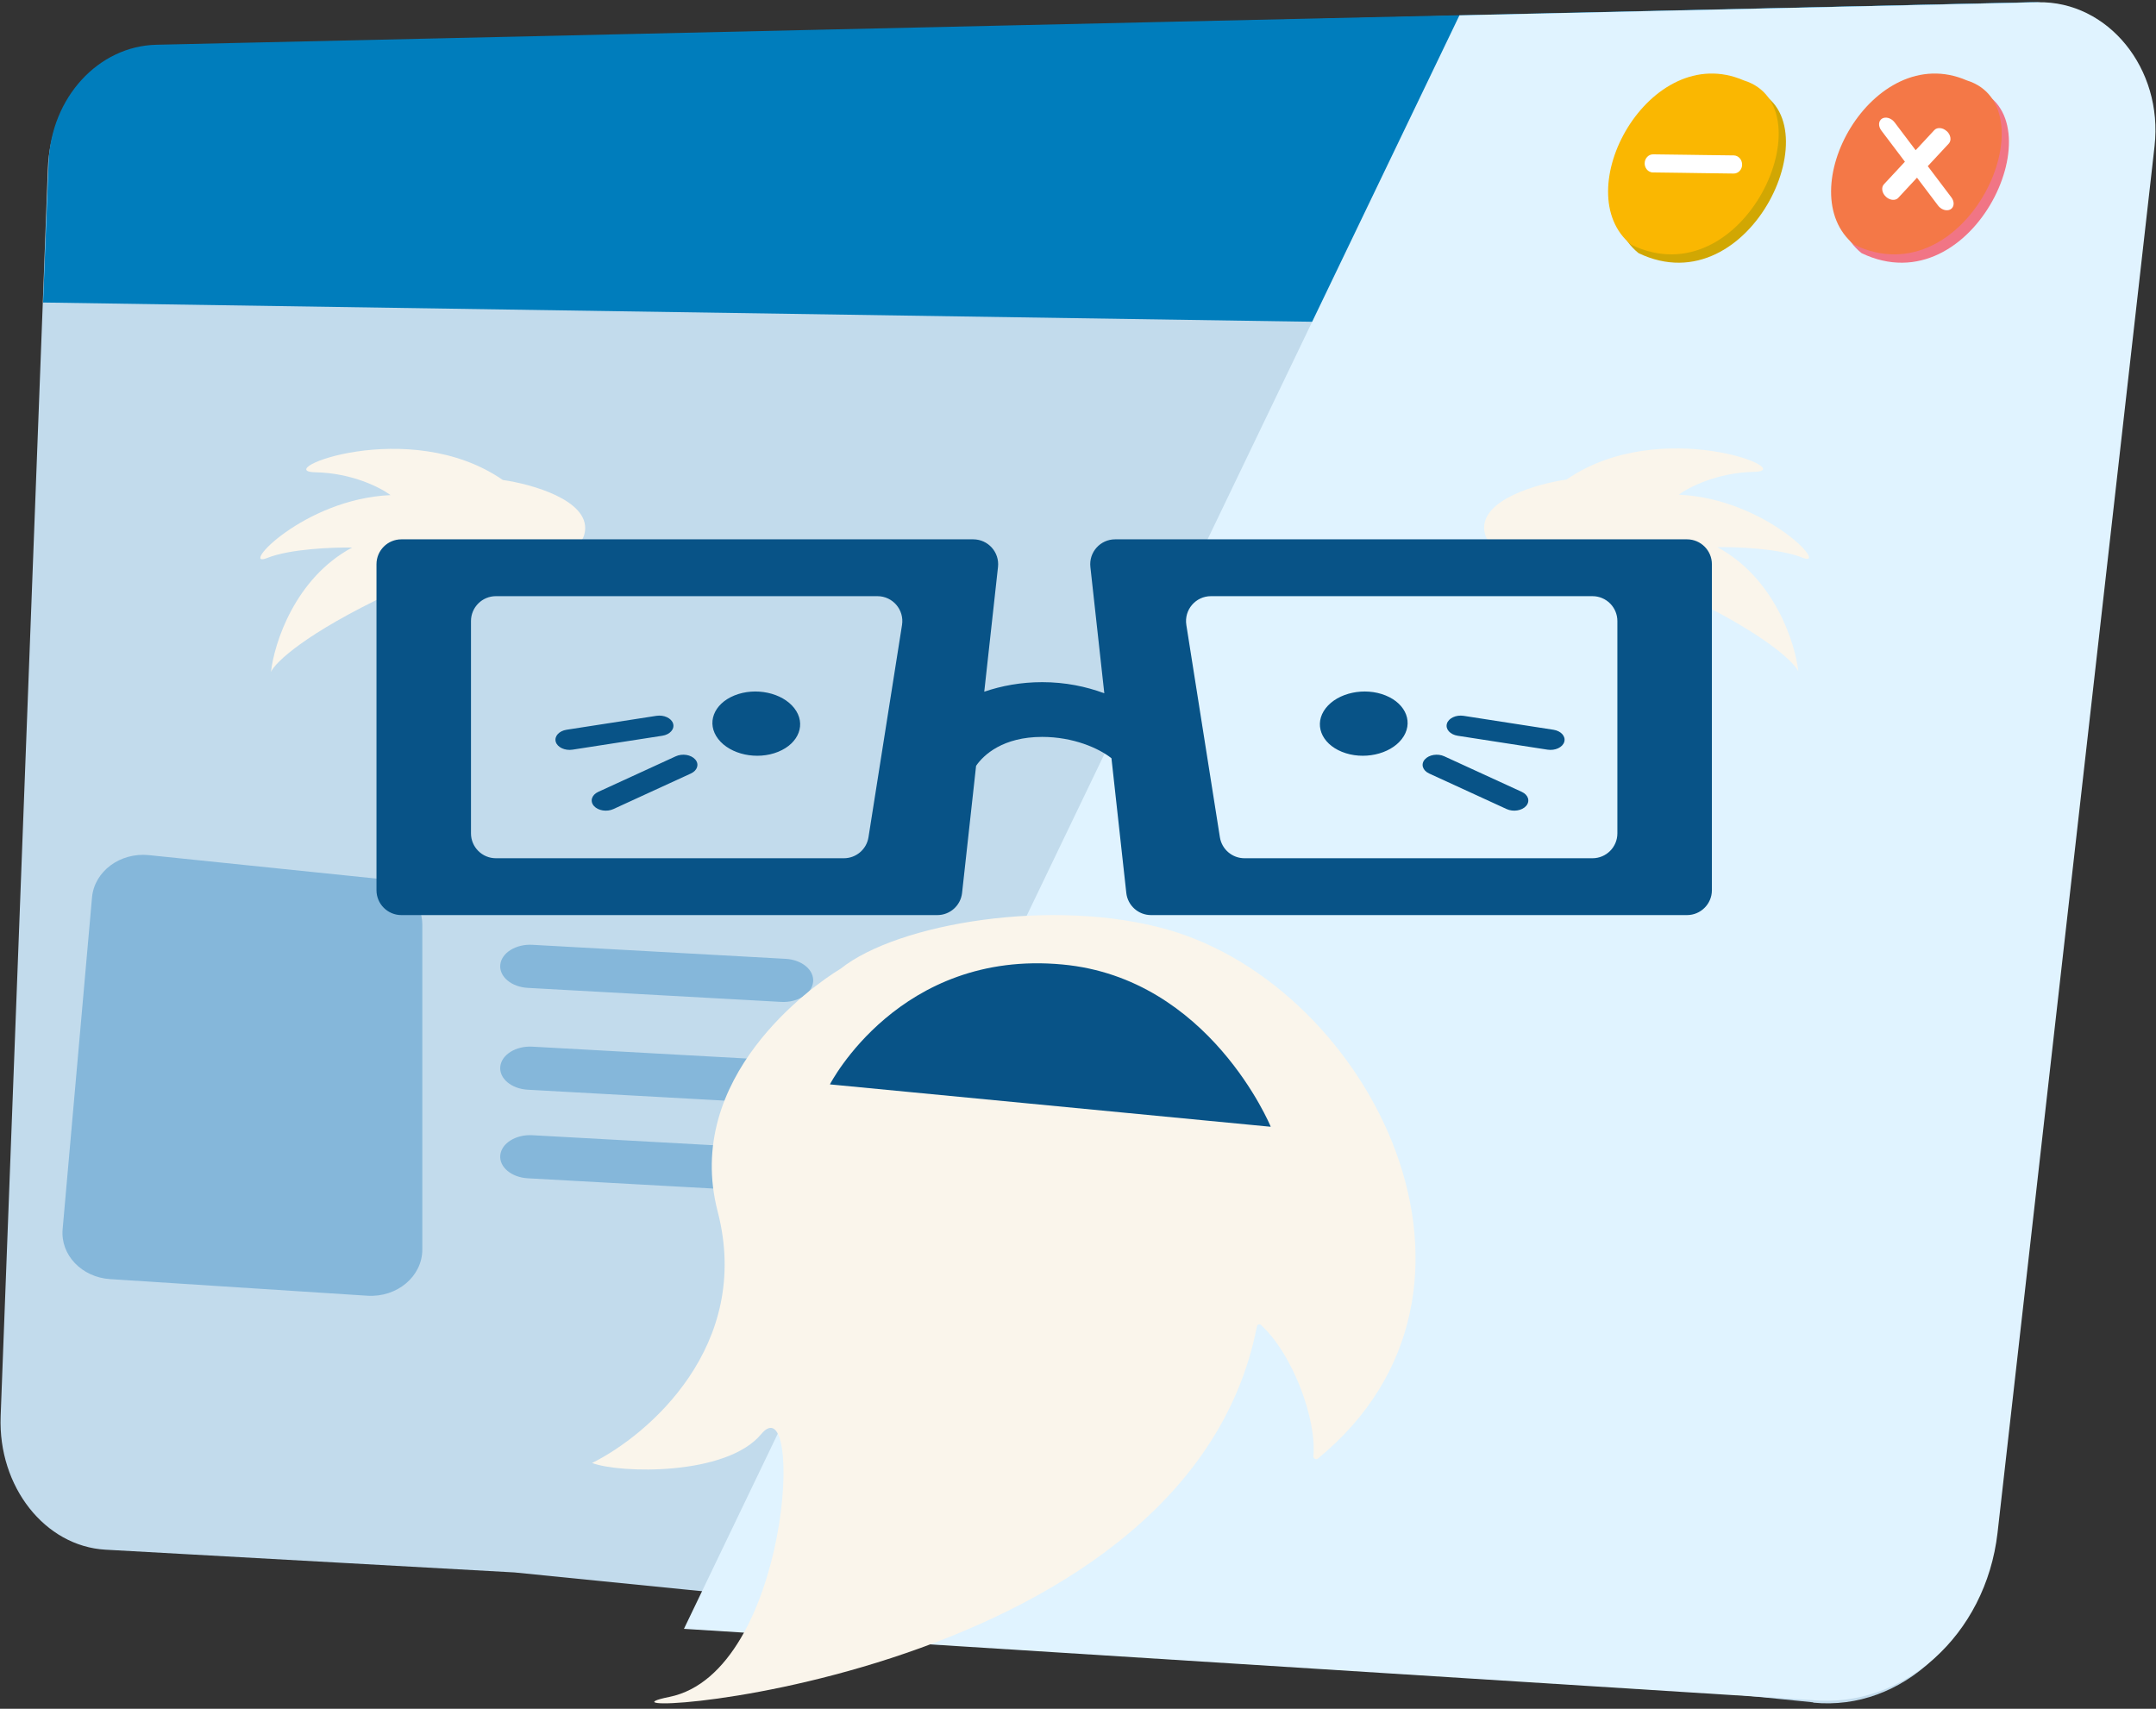 <svg width="164" height="130" viewBox="0 0 164 130" fill="none" xmlns="http://www.w3.org/2000/svg">
    <rect x="0" y="0" width="164" height="130" fill="#333333" stroke="none"/>
    <path
        d="M137.915 129.512L39.129 119.629L8.023 117.899C3.415 117.637 -0.155 113.102 0.049 107.754L3.641 12.833C3.821 7.695 7.436 3.632 11.841 3.527L154.451 0.172C159.579 0.041 163.577 5.231 162.945 11.129L151.514 116.798C150.678 124.583 144.669 130.193 137.938 129.538L137.915 129.512Z"
        fill="#C2DBEC" />
    <path
        d="M11.894 3.405C7.49 3.506 3.877 7.422 3.696 12.374L3.279 23.015L161.296 25.414L162.944 10.732C163.576 5.047 159.579 0.045 154.453 0.172L11.894 3.405Z"
        fill="#007DBC" />
    <g style="mix-blend-mode:multiply">
        <path
            d="M155.015 0.171L111.015 1.166L52.026 123.921L137.76 129.339C144.794 130.02 151.049 124.392 151.946 116.619L163.891 11.112C164.551 5.223 160.35 0.066 155.015 0.171Z"
            fill="#E0F3FF" />
    </g>
    <path fill-rule="evenodd" clip-rule="evenodd"
        d="M150.16 6.752C142.993 3.645 136.633 15.251 141.602 19.258C150.195 23.381 156.672 8.766 150.16 6.752Z"
        fill="#F17585" />
    <path fill-rule="evenodd" clip-rule="evenodd"
        d="M149.609 6.117C142.442 3.01 136.083 14.617 141.052 18.623C149.645 22.746 156.122 8.132 149.609 6.117Z"
        fill="#F47847" />
    <path
        d="M148.084 9.982C147.784 9.699 147.358 9.664 147.138 9.898L145.717 11.428L144.116 9.308C143.865 8.979 143.44 8.856 143.162 9.023C142.882 9.196 142.859 9.598 143.103 9.923L144.901 12.303L143.303 14.022C143.084 14.256 143.149 14.683 143.453 14.964C143.664 15.163 143.939 15.242 144.156 15.188C144.248 15.166 144.336 15.121 144.398 15.048L145.82 13.518L147.421 15.637C147.63 15.912 147.963 16.047 148.234 15.98C148.287 15.967 148.333 15.95 148.379 15.922C148.66 15.748 148.682 15.347 148.439 15.022L146.64 12.641L148.238 10.923C148.457 10.688 148.393 10.261 148.089 9.98L148.084 9.982Z"
        fill="white" />
    <path fill-rule="evenodd" clip-rule="evenodd"
        d="M133.197 6.752C126.03 3.645 119.67 15.251 124.639 19.258C133.232 23.381 139.709 8.766 133.197 6.752Z"
        fill="#D1A703" />
    <path fill-rule="evenodd" clip-rule="evenodd"
        d="M132.646 6.117C125.479 3.01 119.12 14.617 124.088 18.623C132.682 22.746 139.159 8.132 132.646 6.117Z"
        fill="#FAB701" />
    <path
        d="M131.884 11.823C132.234 11.829 132.52 12.142 132.515 12.519L132.519 12.522C132.518 12.902 132.224 13.209 131.874 13.203L129.318 13.169L128.011 13.149L125.736 13.119C125.631 13.122 125.531 13.09 125.445 13.041C125.242 12.925 125.102 12.69 125.105 12.423C125.106 12.043 125.401 11.736 125.75 11.742L128.306 11.775L129.609 11.794L131.884 11.823Z"
        fill="white" />
    <path fill-rule="evenodd" clip-rule="evenodd"
        d="M42.275 56.439C42.151 56.02 42.52 55.608 43.099 55.518L49.929 54.46C50.508 54.37 51.078 54.636 51.202 55.055C51.326 55.474 50.958 55.886 50.379 55.975L43.549 57.034C42.97 57.124 42.4 56.857 42.275 56.439Z"
        fill="#085387" />
    <path fill-rule="evenodd" clip-rule="evenodd"
        d="M45.176 61.315C44.859 60.953 45.007 60.474 45.507 60.245L51.404 57.538C51.903 57.308 52.566 57.415 52.883 57.777C53.201 58.138 53.053 58.617 52.553 58.847L46.656 61.554C46.156 61.783 45.494 61.676 45.176 61.315Z"
        fill="#085387" />
    <ellipse cx="3.123" cy="2.712" rx="3.123" ry="2.712"
        transform="matrix(0.927 -0.375 0.612 0.791 52.973 54.079)" fill="#085387" />
    <path fill-rule="evenodd" clip-rule="evenodd"
        d="M118.989 56.439C119.113 56.02 118.744 55.608 118.165 55.519L111.335 54.46C110.756 54.37 110.186 54.637 110.062 55.055C109.938 55.474 110.306 55.886 110.885 55.976L117.716 57.034C118.295 57.124 118.865 56.858 118.989 56.439Z"
        fill="#085387" />
    <path fill-rule="evenodd" clip-rule="evenodd"
        d="M116.088 61.315C116.405 60.953 116.257 60.474 115.758 60.245L109.861 57.538C109.361 57.308 108.698 57.415 108.381 57.777C108.063 58.138 108.211 58.617 108.711 58.847L114.608 61.554C115.108 61.783 115.77 61.676 116.088 61.315Z"
        fill="#085387" />
    <ellipse cx="3.123" cy="2.712" rx="3.123" ry="2.712"
        transform="matrix(-0.927 -0.375 -0.612 0.791 108.291 54.079)" fill="#085387" />
    <path
        d="M6.999 68.278C7.175 66.291 9.139 64.832 11.333 65.058L28.664 66.846C30.636 67.05 32.124 68.556 32.124 70.348V95.062C32.124 97.107 30.202 98.723 27.943 98.577L8.377 97.314C6.214 97.175 4.591 95.47 4.764 93.519L6.999 68.278Z"
        fill="#85B7DA" />
    <path
        d="M44.499 40.408C44.805 38.052 40.459 36.832 38.247 36.516C31.107 31.588 20.491 35.87 23.983 35.931C26.777 35.978 28.964 37.108 29.708 37.667C23.08 37.962 18.157 43.326 20.318 42.453C22.047 41.754 25.348 41.632 26.782 41.658C22.433 43.992 20.856 48.939 20.612 51.121C20.925 50.407 23.19 48.205 29.745 45.112C37.94 41.246 44.116 43.354 44.499 40.408Z"
        fill="#FAF5EB" />
    <path
        d="M112.909 40.377C112.603 38.02 116.949 36.8 119.161 36.484C126.302 31.556 136.917 35.839 133.425 35.899C130.632 35.947 128.444 37.077 127.7 37.636C134.328 37.93 139.252 43.295 137.09 42.421C135.361 41.722 132.061 41.6 130.627 41.627C134.976 43.96 136.552 48.907 136.796 51.09C136.483 50.375 134.218 48.173 127.663 45.08C119.469 41.214 113.292 43.322 112.909 40.377Z"
        fill="#FAF5EB" />
    <path fill-rule="evenodd" clip-rule="evenodd"
        d="M30.533 41.032C29.486 41.032 28.638 41.88 28.638 42.926V67.725C28.638 68.771 29.486 69.619 30.533 69.619H71.299C72.265 69.619 73.076 68.892 73.182 67.932L74.248 58.263C74.825 57.42 76.299 56.063 79.273 56.063C81.629 56.063 83.573 56.914 84.545 57.687L85.674 67.932C85.78 68.892 86.591 69.619 87.557 69.619H128.324C129.37 69.619 130.218 68.771 130.218 67.725V42.926C130.218 41.88 129.37 41.032 128.324 41.032H84.825C83.696 41.032 82.818 42.012 82.942 43.134L84.001 52.745C82.606 52.227 81.026 51.898 79.273 51.898C77.661 51.898 76.183 52.176 74.869 52.624L75.915 43.134C76.038 42.012 75.16 41.032 74.031 41.032H30.533ZM37.721 45.356C36.675 45.356 35.826 46.204 35.826 47.251V63.4C35.826 64.446 36.675 65.294 37.721 65.294H64.192C65.124 65.294 65.918 64.616 66.063 63.695L68.614 47.546C68.796 46.396 67.907 45.356 66.743 45.356H37.721ZM121.135 45.356C122.181 45.356 123.029 46.205 123.029 47.251V63.4C123.029 64.446 122.181 65.294 121.135 65.294H94.664C93.732 65.294 92.938 64.616 92.793 63.695L90.241 47.547C90.059 46.397 90.948 45.356 92.112 45.356H121.135Z"
        fill="#085387" />
    <path
        d="M38.055 87.879C38.151 86.974 39.244 86.297 40.495 86.366L59.758 87.433C61.01 87.502 61.947 88.291 61.851 89.196C61.755 90.101 60.663 90.778 59.411 90.709L40.148 89.643C38.897 89.573 37.96 88.784 38.055 87.879Z"
        fill="#85B7DA" />
    <path
        d="M38.055 81.142C38.151 80.237 39.244 79.559 40.495 79.629L59.758 80.695C61.01 80.765 61.947 81.554 61.851 82.459C61.755 83.364 60.663 84.041 59.411 83.972L40.148 82.905C38.897 82.836 37.96 82.046 38.055 81.142Z"
        fill="#85B7DA" />
    <path
        d="M38.055 73.393C38.151 72.488 39.244 71.811 40.495 71.88L59.758 72.947C61.01 73.016 61.947 73.806 61.851 74.71C61.755 75.615 60.663 76.293 59.411 76.223L40.148 75.157C38.897 75.088 37.96 74.298 38.055 73.393Z"
        fill="#85B7DA" />
    <path
        d="M54.592 92.176C51.946 81.975 61.747 75.021 63.952 73.693C68.287 70.23 80.15 68.251 88.819 70.724C104.306 75.144 115.888 98.161 100.242 110.97C100.105 111.082 99.888 110.962 99.905 110.786C100.165 107.977 98.332 103.006 95.915 100.801C95.808 100.703 95.638 100.77 95.611 100.911C90.155 128.764 41.766 130.952 50.917 129.099C60.104 127.24 61.206 105.126 57.899 109.11C55.253 112.298 47.12 112.099 45.038 111.302C49.325 109.177 57.238 102.376 54.592 92.176Z"
        fill="#FAF5EB" />
    <path
        d="M96.656 85.709C96.656 85.709 92.006 74.421 80.83 73.379C68.409 72.208 63.129 82.499 63.129 82.499L96.626 85.72H96.641L96.656 85.709Z"
        fill="#085387" />
</svg>
    
